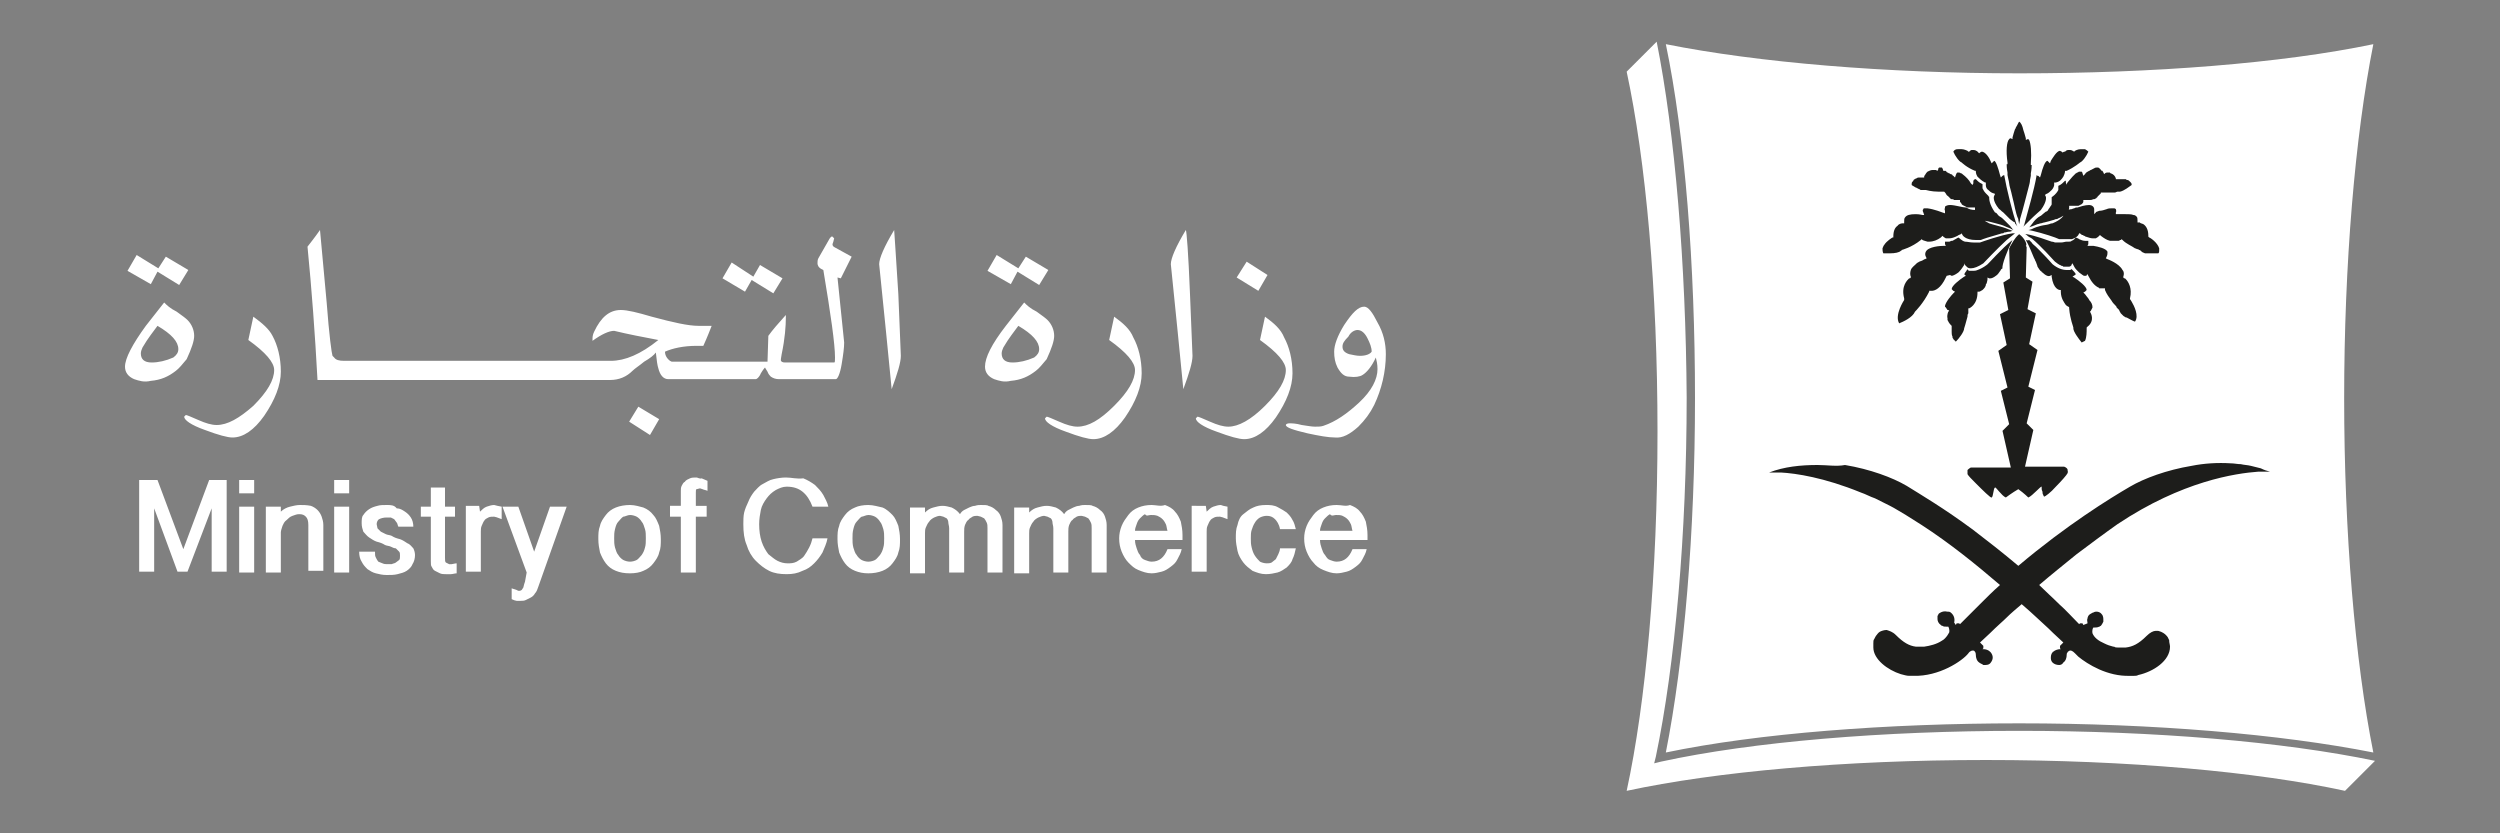 <?xml version="1.0" encoding="utf-8"?>
<!-- Generator: Adobe Illustrator 26.3.1, SVG Export Plug-In . SVG Version: 6.00 Build 0)  -->
<svg version="1.1" id="Layer_1" xmlns="http://www.w3.org/2000/svg" xmlns:xlink="http://www.w3.org/1999/xlink" x="0px" y="0px"
	 viewBox="0 0 300 100" style="enable-background:new 0 0 300 100;" xml:space="preserve">
<rect x="0" y="0" width="300" height="100" fill="#808080" stroke="none"/>
<style type="text/css">
	.st0{fill:#FFFFFF;}
	.st1{fill:#1D1D1B;}
</style>
<g>
	<g>
		<path class="st0" d="M198.8,5l-3.6,3.6c2.3,10.7,3.7,26.1,3.7,43.2s-1.4,32.5-3.7,43.1l0,0c10.7-2.3,26.1-3.7,43.1-3.7
			c17.1,0,32.5,1.4,43.1,3.7l3.6-3.6c-11-2.3-26.5-3.6-42.7-3.6c-16.3,0-32,1.3-43,3.7l0,0l-0.8,0.2l0,0l0.2-0.8
			c2.3-11,3.7-26.7,3.7-43.1C202.3,31.6,201,16,198.8,5L198.8,5z M199.9,5.3c2.3,11,3.5,26.5,3.5,42.5c0,16.1-1.3,31.4-3.5,42.5
			c11-2.3,26.5-3.5,42.4-3.5c16.1,0,31.4,1.3,42.5,3.5c-2.2-11-3.5-26.4-3.5-42.5s1.3-31.4,3.5-42.5c-11,2.3-26.4,3.5-42.5,3.5
			C226.3,8.8,210.9,7.5,199.9,5.3L199.9,5.3z"/>
		<path class="st0" d="M107.3,27.6c-1.2,2-1.8,3.4-1.8,4.1c0.6,5.9,1.1,10.8,1.5,15c0.7-1.9,1.1-3.2,1.1-4l-0.3-7.4
			C107.5,30.3,107.3,27.8,107.3,27.6L107.3,27.6z M142.3,27.6c-1.2,2-1.8,3.4-1.8,4.1c0.6,5.9,1.1,10.8,1.5,15
			c0.7-1.9,1.1-3.2,1.1-4l-0.3-7.4C142.6,30.3,142.4,27.8,142.3,27.6L142.3,27.6z M38.4,27.6c-0.7,1-1.2,1.6-1.5,2
			c0.5,5.1,0.9,10.4,1.2,16h4.5H64h4h5.2c1.1,0,2-0.4,2.7-1.1c0.3-0.3,0.8-0.6,1.4-1.1c0.7-0.4,1.2-0.8,1.4-1.1
			c0.1,1,0.2,1.6,0.3,1.9c0.2,0.8,0.6,1.3,1.2,1.3h6.3h4.2c0.1,0,0.4-0.2,0.6-0.7c0.3-0.5,0.5-0.7,0.5-0.7s0.1,0.2,0.3,0.5
			c0.1,0.3,0.3,0.5,0.4,0.6c0.3,0.2,0.6,0.3,1,0.3h0.7l0,0h6.1c0.2,0,0.5-0.6,0.7-1.8s0.3-2,0.3-2.6l-0.8-7.8l0.4,0.1l1.3-2.6
			c-0.7-0.4-1.3-0.7-2-1.1c-0.2-0.1-0.3-0.2-0.3-0.4L100,29l0.1-0.4l-0.2-0.2c-0.1-0.1-0.3,0.1-0.5,0.5L98.2,31
			c-0.1,0.2-0.1,0.4-0.1,0.6s0.1,0.5,0.5,0.7l0.2,0.1c0.9,5.4,1.4,8.9,1.4,10.5c0,0.4,0,0.6-0.1,0.6h-5.8l0,0h-0.1
			c-0.3,0-0.5-0.1-0.5-0.3c0,0,0-0.2,0.1-0.7c0.4-1.9,0.5-3.4,0.5-4.4v-0.3c-0.9,1-1.6,1.8-2.1,2.5l-0.1,3.1H86l0,0h-5.4l-0.2-0.1
			c-0.4-0.3-0.6-0.7-0.6-1.1c0.9-0.4,2.2-0.7,3.8-0.7c0.4,0,0.6,0,0.8,0c0.5-1.1,0.8-1.9,1-2.4c-0.1,0-0.4,0-0.8,0h-0.8
			c-1.2,0-3-0.4-5.6-1.1c-1.7-0.5-2.9-0.8-3.7-0.8c-1.4,0-2.4,0.9-3.2,2.6c-0.2,0.4-0.2,0.7-0.2,1v0.1c1.1-0.8,2-1.2,2.6-1.2L75,40
			c1.8,0.4,3.1,0.6,4,0.8c-2.1,1.7-4,2.5-5.7,2.5H68h-4H42.5h-1.2c-0.6,0-1-0.1-1.2-0.4l-0.2-0.2c-0.1-0.3-0.4-2.4-0.7-6.4
			L38.4,27.6L38.4,27.6z M85.3,39.1L85.3,39.1L85.3,39.1z M16.4,30.6l-1.1,1.9l2.8,1.6l0.8-1.5l2.6,1.6l1.1-1.8l-2.7-1.6L19,32.2
			L16.4,30.6L16.4,30.6z M119.6,30.6l-1.1,1.9l2.8,1.6l0.8-1.5l2.6,1.6l1.1-1.8l-2.7-1.6l-0.9,1.4L119.6,30.6L119.6,30.6z
			 M149.6,31.4l-1.2,1.9l2.6,1.6l1.1-1.9L149.6,31.4L149.6,31.4z M87.8,31.5l-1.1,1.9l2.7,1.6l0.8-1.4l2.6,1.6l1.1-1.8l-2.7-1.6
			l-0.8,1.4L87.8,31.5L87.8,31.5z M19.7,36.3l-2.2,2.8C15.9,41.3,15,43,15,44c0,0.7,0.4,1.2,1.1,1.5c0.6,0.2,1.2,0.4,2,0.2
			c1.2-0.1,2.1-0.5,3-1.2c0.4-0.3,0.8-0.8,1.3-1.4c0.6-1.3,0.9-2.2,0.9-2.8c0-0.7-0.3-1.4-0.8-1.9c-0.2-0.2-0.6-0.5-1.3-1
			C20.4,37,20,36.6,19.7,36.3L19.7,36.3z M122.9,36.3l-2.2,2.8c-1.7,2.2-2.5,3.8-2.5,4.9c0,0.7,0.4,1.2,1.1,1.5
			c0.6,0.2,1.2,0.4,2,0.2c1.2-0.1,2.1-0.5,3-1.2c0.4-0.3,0.8-0.8,1.3-1.4c0.6-1.3,0.9-2.2,0.9-2.8c0-0.7-0.3-1.4-0.8-1.9
			c-0.2-0.2-0.6-0.5-1.3-1C123.6,37,123.2,36.6,122.9,36.3L122.9,36.3z M163.7,36.8c-0.7,0-1.4,0.7-2.4,2.2
			c-0.8,1.3-1.2,2.4-1.2,3.2c0,0.7,0.1,1.3,0.4,1.9c0.4,0.7,0.8,1.1,1.4,1.1c0.7,0.1,1.3,0,1.6-0.2c0.5-0.3,1.1-1,1.6-2.1
			c0.1,0.4,0.2,0.8,0.2,1.4c0,1.2-0.7,2.6-2.2,4c-1.4,1.3-2.8,2.3-4.3,2.8c-0.3,0.1-0.6,0.1-1,0.1s-0.9-0.1-1.6-0.2
			c-0.7-0.2-1.2-0.2-1.5-0.2c-0.2,0-0.4,0.1-0.4,0.2c0,0.3,0.9,0.6,2.6,1c1.4,0.3,2.5,0.5,3.3,0.5c0.9,0.1,1.8-0.4,2.8-1.3
			c0.8-0.8,1.4-1.6,1.9-2.6c0.9-1.9,1.4-4,1.4-6.1c0-1.3-0.3-2.6-1-3.8C164.7,37.5,164.2,36.8,163.7,36.8L163.7,36.8z M30.4,38
			c-0.3,1.4-0.5,2.3-0.6,2.8c2.1,1.5,3.1,2.7,3.1,3.6c0,1.2-0.8,2.6-2.5,4.3C28.7,50.2,27.3,51,26,51c-0.6,0-1.3-0.2-2.2-0.6
			c-0.9-0.4-1.4-0.6-1.5-0.6L22.1,50c0,0.4,0.8,1,2.5,1.6c1.6,0.6,2.7,0.9,3.3,0.9c1.3,0,2.6-0.9,3.8-2.6c1.3-1.9,2-3.7,2-5.3
			c0-1.7-0.4-3.2-1-4.3C32.3,39.5,31.5,38.8,30.4,38L30.4,38z M133.7,38c-0.3,1.4-0.5,2.3-0.6,2.8c2.1,1.5,3.1,2.7,3.1,3.6
			c0,1.2-0.8,2.6-2.5,4.3s-3.1,2.5-4.4,2.5c-0.6,0-1.3-0.2-2.2-0.6c-0.9-0.4-1.4-0.6-1.5-0.6l-0.2,0.2c0,0.4,0.8,1,2.5,1.6
			c1.6,0.6,2.7,0.9,3.3,0.9c1.3,0,2.6-0.9,3.8-2.6c1.3-1.9,2-3.7,2-5.3c0-1.7-0.4-3.2-1-4.3C135.6,39.5,134.8,38.8,133.7,38
			L133.7,38z M151.8,38c-0.3,1.4-0.5,2.3-0.6,2.8c2.1,1.5,3.1,2.7,3.1,3.6c0,1.2-0.8,2.6-2.5,4.3s-3.2,2.5-4.4,2.5
			c-0.6,0-1.3-0.2-2.2-0.6c-0.9-0.4-1.4-0.6-1.5-0.6l-0.2,0.2c0,0.4,0.8,1,2.5,1.6c1.6,0.6,2.7,0.9,3.3,0.9c1.3,0,2.6-0.9,3.8-2.6
			c1.3-1.9,2-3.7,2-5.3c0-1.7-0.4-3.2-1-4.3C153.7,39.5,152.9,38.8,151.8,38L151.8,38z M18.9,39.1c1.7,1,2.5,1.9,2.5,2.8
			c0,0.4-0.2,0.7-0.6,1c-0.9,0.4-1.8,0.6-2.6,0.6c-0.9,0-1.3-0.4-1.3-1.1c0-0.2,0.1-0.5,0.2-0.7C17.8,40.5,18.4,39.8,18.9,39.1
			L18.9,39.1z M122.2,39.1c1.7,1,2.5,1.9,2.5,2.8c0,0.4-0.2,0.7-0.6,1c-0.9,0.4-1.8,0.6-2.6,0.6c-0.9,0-1.3-0.4-1.3-1.1
			c0-0.2,0.1-0.5,0.2-0.7C121.1,40.5,121.7,39.8,122.2,39.1L122.2,39.1z M162.9,39.6c0.5,0,0.9,0.4,1.2,1s0.5,1.1,0.5,1.6
			c-0.2,0.3-0.7,0.5-1.4,0.5c-0.4,0-0.8-0.1-1.3-0.2c-0.6-0.2-0.8-0.5-0.8-0.9s0.2-0.7,0.7-1.2C162.1,39.8,162.6,39.6,162.9,39.6
			L162.9,39.6z M76.6,48.8l-1.1,1.8l2.5,1.6l1.1-1.9L76.6,48.8z"/>
		<path class="st0" d="M83.6,57.3c-0.3,0-0.6,0-0.8,0.1c-0.2,0.1-0.5,0.2-0.6,0.4c-0.2,0.1-0.3,0.3-0.4,0.5s-0.1,0.4-0.1,0.6v1.8
			h-1.3V62h1.3v6.7h1.8V62h1.3v-1.3h-1.3v-1.6c0-0.2,0-0.4,0.1-0.4l0.4-0.1l0.3,0.1c0.2,0.1,0.4,0.1,0.6,0.2v-1.2
			c-0.2-0.1-0.5-0.2-0.7-0.3C84,57.5,83.7,57.3,83.6,57.3L83.6,57.3z M94.3,57.3c-0.5,0-1.1,0.1-1.5,0.2c-0.5,0.1-0.9,0.4-1.3,0.6
			s-0.7,0.6-1,0.9c-0.3,0.4-0.5,0.7-0.7,1.2c-0.2,0.4-0.4,0.9-0.5,1.3s-0.1,1-0.1,1.4c0,1,0.1,1.8,0.4,2.5c0.2,0.7,0.6,1.4,1.1,1.9
			s1,0.9,1.6,1.2s1.3,0.4,2.1,0.4c0.7,0,1.3-0.1,1.9-0.4c0.6-0.2,1-0.5,1.4-0.9s0.7-0.8,1-1.3c0.2-0.5,0.5-1.1,0.6-1.7h-1.8
			c-0.1,0.4-0.2,0.7-0.4,1.1c-0.2,0.4-0.4,0.7-0.6,1s-0.6,0.5-0.9,0.7c-0.4,0.2-0.7,0.2-1.1,0.2s-0.8-0.1-1.2-0.3
			c-0.4-0.2-0.7-0.5-1.1-0.8c-0.3-0.4-0.6-0.9-0.8-1.5c-0.2-0.6-0.3-1.3-0.3-2.1c0-0.6,0.1-1.2,0.2-1.7s0.4-1,0.7-1.4
			c0.3-0.4,0.6-0.7,1.1-1c0.4-0.2,0.8-0.4,1.3-0.4c0.8,0,1.4,0.2,1.9,0.6c0.5,0.4,0.9,1,1.2,1.8h1.9c-0.1-0.5-0.4-1-0.6-1.4
			c-0.3-0.5-0.6-0.8-1-1.2c-0.4-0.3-0.9-0.6-1.4-0.8C95.6,57.5,95,57.3,94.3,57.3L94.3,57.3z M28.7,57.6v1.6h1.8v-1.6H28.7z
			 M40.1,57.6v1.6h1.8v-1.6H40.1z M16.7,57.6v11h1.8V61l2.8,7.6h1.2l2.9-7.6v7.6h1.8v-11h-2.1L22,65.9l-3.1-8.3
			C18.9,57.6,16.7,57.6,16.7,57.6z M51.7,58.5v2.3h-1.2V62h1.2v5.3c0,0.3,0,0.6,0.1,0.7c0.1,0.2,0.2,0.4,0.4,0.5s0.4,0.2,0.6,0.3
			c0.2,0.1,0.5,0.1,0.7,0.1s0.4,0,0.6,0c0.2,0,0.5-0.1,0.7-0.1v-1.2c-0.2,0-0.5,0.1-0.6,0.1h-0.3l-0.4-0.2c-0.1-0.1-0.1-0.3-0.1-0.6
			V62h1.2v-1.2h-1.2v-2.3H51.7L51.7,58.5z M117.7,60.6c-0.2,0-0.4,0-0.7,0.1c-0.2,0-0.5,0.1-0.7,0.2c-0.2,0.1-0.4,0.2-0.6,0.3
			s-0.4,0.3-0.5,0.5c-0.3-0.4-0.6-0.6-1-0.8c-0.4-0.1-0.7-0.2-1.1-0.2s-0.7,0.1-1.1,0.2c-0.4,0.1-0.7,0.3-1,0.6v-0.6h-1.8v7.9h1.8
			V64c0-0.2,0-0.5,0.1-0.7s0.2-0.5,0.4-0.7c0.1-0.2,0.4-0.4,0.6-0.5s0.5-0.2,0.7-0.2l0.4,0.1l0.4,0.2c0.1,0.1,0.2,0.3,0.2,0.5
			s0.1,0.4,0.1,0.7v5.3h1.8v-4.9c0-0.3,0-0.5,0.1-0.8c0.1-0.2,0.2-0.5,0.4-0.6c0.1-0.2,0.4-0.3,0.5-0.4c0.2-0.1,0.4-0.1,0.6-0.1
			l0.4,0.1l0.4,0.2c0.1,0.1,0.2,0.3,0.3,0.5c0.1,0.2,0.1,0.4,0.1,0.7v5.3h1.8V63c0-0.4-0.1-0.7-0.2-1s-0.3-0.6-0.6-0.8
			c-0.2-0.2-0.5-0.4-0.9-0.5C118.5,60.6,118.1,60.6,117.7,60.6L117.7,60.6z M130.2,60.6c-0.2,0-0.4,0-0.7,0.1
			c-0.2,0-0.5,0.1-0.7,0.2c-0.2,0.1-0.4,0.2-0.6,0.3c-0.2,0.1-0.4,0.3-0.5,0.5c-0.3-0.4-0.6-0.6-1-0.8c-0.4-0.1-0.7-0.2-1.1-0.2
			s-0.7,0.1-1.1,0.2c-0.4,0.1-0.7,0.3-1,0.6v-0.6h-1.8v7.9h1.8V64c0-0.2,0-0.5,0.1-0.7s0.2-0.5,0.4-0.7c0.1-0.2,0.4-0.4,0.6-0.5
			s0.5-0.2,0.7-0.2l0.4,0.1l0.4,0.2c0.1,0.1,0.2,0.3,0.2,0.5s0.1,0.4,0.1,0.7v5.3h1.8v-4.9c0-0.3,0-0.5,0.1-0.8
			c0.1-0.2,0.2-0.5,0.4-0.6c0.1-0.2,0.4-0.3,0.5-0.4c0.2-0.1,0.4-0.1,0.6-0.1l0.4,0.1l0.4,0.2c0.1,0.1,0.2,0.3,0.3,0.5
			s0.1,0.4,0.1,0.7v5.3h1.8V63c0-0.4-0.1-0.7-0.2-1c-0.1-0.3-0.3-0.6-0.6-0.8c-0.2-0.2-0.5-0.4-0.9-0.5
			C131,60.6,130.6,60.6,130.2,60.6L130.2,60.6z M75.6,60.6c-0.6,0-1.2,0.1-1.7,0.3s-0.9,0.5-1.2,0.9s-0.6,0.8-0.7,1.3
			c-0.2,0.5-0.2,1-0.2,1.6s0.1,1.1,0.2,1.6c0.2,0.5,0.4,0.9,0.7,1.3c0.3,0.4,0.7,0.7,1.2,0.9c0.5,0.2,1,0.3,1.7,0.3
			c0.6,0,1.2-0.1,1.6-0.3c0.5-0.2,0.9-0.5,1.2-0.9c0.3-0.4,0.6-0.8,0.7-1.3c0.2-0.5,0.2-1,0.2-1.6s-0.1-1.1-0.2-1.6
			c-0.2-0.5-0.4-1-0.7-1.3c-0.3-0.4-0.7-0.7-1.2-0.9C76.8,60.8,76.2,60.6,75.6,60.6z M104.2,60.6c-0.6,0-1.2,0.1-1.6,0.3
			c-0.5,0.2-0.9,0.5-1.2,0.9s-0.6,0.8-0.7,1.3c-0.2,0.5-0.2,1-0.2,1.6s0.1,1.1,0.2,1.6c0.2,0.5,0.4,0.9,0.7,1.3
			c0.3,0.4,0.7,0.7,1.2,0.9c0.5,0.2,1,0.3,1.6,0.3s1.2-0.1,1.7-0.3s0.9-0.5,1.2-0.9c0.3-0.4,0.6-0.8,0.7-1.3c0.2-0.5,0.2-1,0.2-1.6
			s-0.1-1.1-0.2-1.6c-0.2-0.5-0.4-1-0.7-1.3s-0.7-0.7-1.2-0.9C105.4,60.8,104.8,60.6,104.2,60.6z M36,60.6c-0.4,0-0.8,0.1-1.2,0.2
			c-0.4,0.1-0.8,0.3-1.1,0.6v-0.6h-1.8v7.9h1.8v-4.8c0-0.2,0.1-0.5,0.2-0.8c0.1-0.2,0.2-0.5,0.5-0.7c0.2-0.2,0.4-0.4,0.7-0.5
			s0.5-0.2,0.8-0.2c0.4,0,0.6,0.1,0.8,0.3s0.3,0.5,0.3,1v5.5h1.8V63c0-0.4-0.1-0.7-0.2-1s-0.3-0.6-0.5-0.8s-0.5-0.4-0.8-0.5
			C36.8,60.6,36.4,60.6,36,60.6L36,60.6z M59.3,60.6c-0.3,0-0.6,0.1-0.9,0.2c-0.3,0.1-0.6,0.4-0.8,0.6l-0.1-0.7h-1.6v7.9h1.8v-4.8
			c0-0.2,0-0.5,0.1-0.7s0.2-0.5,0.3-0.6c0.1-0.2,0.3-0.3,0.5-0.4C58.8,62,59,62,59.3,62c0.1,0,0.4,0.1,0.9,0.3v-1.5l-0.5-0.1
			L59.3,60.6L59.3,60.6z M146.5,60.6c-0.3,0-0.6,0.1-0.9,0.2c-0.3,0.1-0.6,0.4-0.8,0.6l-0.1-0.7H143v7.9h1.8v-4.8
			c0-0.2,0-0.5,0.1-0.7s0.2-0.5,0.3-0.6c0.1-0.2,0.3-0.3,0.5-0.4c0.2-0.1,0.4-0.1,0.7-0.1c0.1,0,0.4,0.1,0.9,0.3v-1.5l-0.5-0.1
			L146.5,60.6L146.5,60.6z M151.9,60.6c-0.6,0-1.1,0.1-1.5,0.3c-0.5,0.2-0.8,0.5-1.2,0.8s-0.6,0.8-0.7,1.3c-0.2,0.5-0.2,1-0.2,1.6
			c0,0.5,0.1,1,0.2,1.5c0.1,0.5,0.4,1,0.7,1.4s0.7,0.7,1.1,1c0.5,0.2,1,0.4,1.6,0.4c0.5,0,1-0.1,1.4-0.2s0.8-0.4,1.1-0.6
			c0.3-0.3,0.6-0.6,0.7-1c0.2-0.4,0.3-0.8,0.4-1.3h-1.9c0,0.2-0.1,0.5-0.2,0.7s-0.2,0.4-0.3,0.6l-0.5,0.4c-0.2,0.1-0.4,0.1-0.6,0.1
			c-0.3,0-0.6-0.1-0.8-0.2c-0.2-0.2-0.4-0.4-0.6-0.7c-0.2-0.3-0.3-0.6-0.4-1c-0.1-0.4-0.1-0.7-0.1-1.1s0-0.7,0.1-1s0.2-0.6,0.4-0.9
			c0.1-0.2,0.4-0.5,0.6-0.6c0.2-0.1,0.5-0.2,0.8-0.2c0.4,0,0.7,0.1,1,0.4c0.2,0.2,0.5,0.6,0.6,1.2h1.9c-0.1-0.4-0.2-0.8-0.4-1.1
			c-0.2-0.4-0.4-0.6-0.7-0.9c-0.3-0.2-0.6-0.4-1-0.6C152.9,60.6,152.4,60.6,151.9,60.6L151.9,60.6z M138.2,60.6
			c-0.6,0-1.1,0.1-1.6,0.3s-0.9,0.5-1.2,0.9s-0.6,0.8-0.8,1.3s-0.3,1-0.3,1.5c0,0.6,0.1,1.1,0.3,1.6s0.5,1,0.8,1.3
			c0.4,0.4,0.7,0.7,1.2,0.9s1,0.4,1.6,0.4c0.4,0,0.8-0.1,1.2-0.2s0.7-0.3,1.1-0.6c0.4-0.3,0.6-0.5,0.8-0.9s0.4-0.7,0.5-1.2h-1.7
			c-0.4,1-1,1.5-1.9,1.5c-0.3,0-0.5-0.1-0.8-0.2s-0.5-0.3-0.6-0.6c-0.2-0.2-0.3-0.5-0.4-0.8c-0.1-0.3-0.2-0.6-0.2-1h5.7v-0.6
			c0-0.6-0.1-1.1-0.2-1.6c-0.2-0.5-0.4-0.9-0.7-1.2c-0.3-0.4-0.7-0.6-1.2-0.8C139.3,60.8,138.7,60.6,138.2,60.6L138.2,60.6z
			 M160.4,60.6c-0.6,0-1.1,0.1-1.6,0.3s-0.9,0.5-1.2,0.9s-0.6,0.8-0.8,1.3s-0.3,1-0.3,1.5c0,0.6,0.1,1.1,0.3,1.6s0.5,1,0.8,1.3
			c0.3,0.4,0.7,0.7,1.2,0.9s1,0.4,1.6,0.4c0.4,0,0.8-0.1,1.2-0.2s0.7-0.3,1.1-0.6c0.4-0.3,0.6-0.5,0.8-0.9s0.4-0.7,0.5-1.2h-1.7
			c-0.4,1-1,1.5-1.9,1.5c-0.3,0-0.5-0.1-0.8-0.2s-0.4-0.3-0.6-0.6c-0.2-0.2-0.3-0.5-0.4-0.8c-0.1-0.3-0.2-0.6-0.2-1h5.7v-0.6
			c0-0.6-0.1-1.1-0.2-1.6c-0.2-0.5-0.4-0.9-0.7-1.2c-0.3-0.4-0.7-0.6-1.2-0.8C161.5,60.8,161,60.6,160.4,60.6L160.4,60.6z
			 M46.4,60.6c-0.4,0-0.8,0-1.1,0.1c-0.4,0.1-0.7,0.2-1,0.4s-0.5,0.4-0.7,0.7c-0.2,0.2-0.2,0.6-0.2,1s0.1,0.7,0.2,1
			c0.2,0.2,0.4,0.5,0.7,0.7s0.6,0.4,0.9,0.5c0.4,0.1,0.7,0.2,1,0.4c0.2,0.1,0.5,0.1,0.7,0.2s0.4,0.2,0.6,0.2l0.4,0.4
			c0.1,0.1,0.1,0.3,0.1,0.5s0,0.4-0.1,0.5l-0.4,0.3c-0.1,0.1-0.3,0.1-0.5,0.2c-0.2,0-0.4,0-0.5,0c-0.2,0-0.4,0-0.6-0.1l-0.5-0.2
			c-0.1-0.1-0.2-0.3-0.3-0.5S45,66.6,45,66.2h-1.9c0,0.5,0.1,0.9,0.3,1.2c0.2,0.4,0.4,0.6,0.7,0.9c0.3,0.2,0.6,0.4,1,0.5
			s0.8,0.2,1.3,0.2s0.9,0,1.3-0.1c0.4-0.1,0.8-0.2,1.1-0.4c0.3-0.2,0.6-0.5,0.7-0.8c0.2-0.3,0.3-0.7,0.3-1.1c0-0.3-0.1-0.6-0.2-0.8
			c-0.2-0.2-0.4-0.5-0.7-0.6c-0.3-0.2-0.6-0.4-0.9-0.5c-0.4-0.1-0.7-0.2-1-0.4c-0.2-0.1-0.5-0.1-0.7-0.2s-0.4-0.2-0.6-0.3l-0.4-0.4
			l-0.1-0.5c0-0.2,0.1-0.5,0.3-0.6s0.5-0.2,0.9-0.2h0.5l0.4,0.2l0.3,0.4c0.1,0.1,0.1,0.3,0.2,0.5h1.5h0.2h0.1c0-0.4-0.1-0.8-0.3-1.1
			s-0.4-0.5-0.7-0.7S48,61,47.6,61C47.3,60.6,46.9,60.6,46.4,60.6L46.4,60.6z M28.7,60.8v7.9h1.8v-7.9
			C30.5,60.8,28.7,60.8,28.7,60.8z M40.1,60.8v7.9h1.8v-7.9C41.9,60.8,40.1,60.8,40.1,60.8z M66,60.8l-1.9,5.4l-1.9-5.4h-1.9
			l2.9,7.9L63,69.8l-0.1,0.3l-0.1,0.4l-0.2,0.3l-0.2,0.1h-0.2L62,70.8l-0.3-0.1l-0.3-0.1v1.3c0.2,0.1,0.5,0.2,0.6,0.2
			c0.2,0,0.4,0,0.5,0c0.2,0,0.4,0,0.6-0.1c0.2-0.1,0.4-0.2,0.6-0.3c0.2-0.1,0.4-0.3,0.5-0.5c0.2-0.2,0.3-0.5,0.4-0.8l3.4-9.6
			L66,60.8L66,60.8z M75.6,61.8c0.3,0,0.6,0.1,0.8,0.2c0.2,0.1,0.5,0.4,0.6,0.6c0.2,0.2,0.3,0.6,0.4,0.9s0.1,0.7,0.1,1.1
			s0,0.8-0.1,1.1c-0.1,0.4-0.2,0.6-0.4,0.9c-0.2,0.2-0.4,0.5-0.6,0.6s-0.5,0.2-0.8,0.2s-0.6-0.1-0.8-0.2c-0.2-0.1-0.5-0.4-0.6-0.6
			c-0.2-0.2-0.3-0.6-0.4-0.9c-0.1-0.4-0.1-0.7-0.1-1.1s0-0.7,0.1-1.1c0.1-0.4,0.2-0.7,0.4-0.9c0.2-0.2,0.4-0.5,0.6-0.6
			C75,62,75.3,61.8,75.6,61.8z M104.2,61.8c0.3,0,0.6,0.1,0.8,0.2c0.2,0.1,0.5,0.4,0.6,0.6c0.2,0.2,0.3,0.6,0.4,0.9
			c0.1,0.4,0.1,0.7,0.1,1.1s0,0.8-0.1,1.1c-0.1,0.4-0.2,0.6-0.4,0.9c-0.2,0.2-0.4,0.5-0.6,0.6s-0.5,0.2-0.8,0.2s-0.6-0.1-0.8-0.2
			c-0.2-0.1-0.5-0.4-0.6-0.6c-0.2-0.2-0.3-0.6-0.4-0.9c-0.1-0.4-0.1-0.7-0.1-1.1s0-0.7,0.1-1.1c0.1-0.4,0.2-0.7,0.4-0.9
			c0.2-0.2,0.4-0.5,0.6-0.6C103.6,62,103.9,61.8,104.2,61.8z M138.1,61.8c0.3,0,0.5,0,0.8,0.1c0.2,0.1,0.4,0.2,0.6,0.4
			c0.2,0.2,0.3,0.4,0.4,0.6c0.1,0.2,0.1,0.5,0.2,0.8h-3.9c0-0.3,0.1-0.5,0.2-0.8s0.2-0.5,0.4-0.7s0.4-0.4,0.6-0.5
			C137.6,62,137.8,61.8,138.1,61.8L138.1,61.8z M160.3,61.8c0.3,0,0.6,0,0.8,0.1s0.4,0.2,0.6,0.4c0.2,0.2,0.3,0.4,0.4,0.6
			c0.1,0.2,0.1,0.5,0.2,0.8h-3.9c0-0.3,0.1-0.5,0.2-0.8s0.2-0.5,0.4-0.7s0.4-0.4,0.6-0.5C159.8,62,160.1,61.8,160.3,61.8L160.3,61.8
			z"/>
	</g>
	<path class="st1" d="M242.3,14.6c-0.1,0.1-0.2,0.4-0.4,0.7c0,0.1-0.1,0.2-0.1,0.2l0,0c-0.1,0.3-0.2,0.6-0.3,1v0.2l-0.2-0.1h-0.1
		l-0.1,0.1c-0.3,0.3-0.4,1.4-0.2,2.8v0.2h-0.1c0,0.1,0,0.5,0.1,1V21l0.1,0.5c0.1,0.3,0.1,0.7,0.2,1l0,0c0.1,0.4,0.2,0.7,0.3,1.2l0,0
		c0.1,0.4,0.2,0.8,0.3,1.3c0.1,0.4,0.2,0.9,0.4,1.3v0.1l0.1,0.5V27v-0.1l0.1-0.5v-0.1c0.4-1.3,0.7-2.6,1-3.7c0.1-0.4,0.2-0.7,0.2-1
		l0.1-0.5v-0.3c0.1-0.5,0.1-0.9,0.1-1h-0.1v-0.2c0.1-1.3,0-2.4-0.2-2.8l-0.1-0.1h-0.1l-0.2,0.1v-0.2c-0.1-0.4-0.2-0.7-0.3-1l0,0
		C242.7,15.1,242.5,14.7,242.3,14.6L242.3,14.6z M249.8,17.9h-0.1c-0.4,0-0.7,0.2-0.7,0.2l-0.1,0.1l0,0l0,0
		c-0.2-0.1-0.3-0.2-0.5-0.2c0,0,0,0-0.1,0l0,0l0,0l0,0h-0.1c-0.2,0-0.3,0.1-0.4,0.2c0,0,0,0-0.1,0l0,0l0,0l-0.2,0.1l-0.1-0.1
		l-0.2-0.1l0,0l0,0c-0.4,0-0.9,0.9-1.1,1.2l-0.1,0.3l-0.2-0.2l0,0l-0.1-0.1l0,0l0,0c-0.3,0-0.6,0.9-0.8,1.7l-0.1,0.3l-0.1-0.1
		l-0.1-0.1h-0.1l-0.1-0.1c-0.3,1.8-1.1,4.5-1.5,6l-0.1,0.2l0.4-0.4l0.4-0.4c0.6-0.6,1.2-1.1,1.3-1.2c0.8-1.1,0.6-1.6,0.6-1.6
		l-0.1-0.2l0,0l0,0l0.1-0.1c0.3-0.1,0.5-0.3,0.7-0.5s0.3-0.5,0.3-0.6l0,0l0,0V22v-0.1l0,0l0,0h0.1h0.1c0.5-0.1,0.7-0.4,0.9-0.7
		c0.2-0.4,0.2-0.6,0.2-0.6v-0.1h0.2c0.9-0.4,1.6-1,1.6-1l0,0l0,0c0.3-0.1,0.8-0.8,1-1.3c-0.1-0.1-0.2-0.2-0.4-0.3
		C249.9,17.9,249.9,17.9,249.8,17.9L249.8,17.9L249.8,17.9z M234.9,17.9c-0.2,0-0.4,0.1-0.5,0.3c0.2,0.5,0.7,1.2,1,1.3l0,0l0,0
		c0,0,0.6,0.6,1.6,1l0,0l0,0h0.1l0,0v0.1c0,0,0,0.3,0.2,0.6c0.2,0.2,0.5,0.5,0.9,0.7l0,0h0.1V22v0.1v0.1c0,0.1,0,0.4,0.3,0.6
		c0.1,0.1,0.3,0.3,0.6,0.4c0,0,0,0,0.1,0l0,0l0.1,0.1l0,0l0,0l0,0l-0.1,0.2c0,0-0.3,0.5,0.6,1.6c0.1,0,0.2,0.2,0.5,0.4l0,0
		c0.1,0.1,0.2,0.2,0.4,0.4l0,0c0.1,0.1,0.3,0.3,0.4,0.4l0.4,0.3l0.2,0.1v0.1l0.3,0.4l0,0l0,0L242,27c-0.5-1.5-1.2-4.3-1.5-6l0,0l0,0
		l-0.2,0.1l-0.2,0.2L240,21c-0.2-0.8-0.5-1.7-0.7-1.7l0,0l0,0l0,0l-0.1,0.1l-0.1,0.1l-0.1,0.1l-0.1-0.2c-0.1-0.3-0.6-1.2-1.1-1.2
		l0,0l0,0l-0.2,0.1l-0.1,0.1l-0.1-0.1c0,0-0.2-0.3-0.6-0.3h-0.1l0,0h-0.1l0,0l0,0c-0.1,0-0.2,0.1-0.3,0.2h-0.1l0,0l-0.1-0.1
		c0,0-0.4-0.2-0.7-0.2C235,17.9,235,17.9,234.9,17.9L234.9,17.9z M233,20.1C233,20.1,232.9,20.1,233,20.1c-0.1,0-0.1,0-0.1,0
		s0,0-0.1,0c0,0,0,0-0.1,0l0,0l0,0l-0.1,0.1c0,0,0,0,0,0.1l-0.1,0.2l-0.2-0.1c0,0,0,0-0.1,0h-0.1l0,0H232l0,0h-0.1
		c-0.2,0-0.4,0.1-0.6,0.2c-0.1,0.1-0.2,0.2-0.3,0.4l0,0c0,0-0.1,0.1-0.1,0.2l0,0v0.1h-0.1h-0.1c-0.1,0-0.1,0-0.2,0c0,0-0.1,0-0.2,0
		l0,0c-0.1,0-0.2,0-0.3,0.1l0,0c-0.1,0-0.1,0-0.2,0.1c-0.1,0-0.2,0.1-0.2,0.2c0,0,0,0-0.1,0.1l0,0c-0.1,0.1-0.1,0.2-0.1,0.3l0,0l0,0
		v0.1c0.1,0.1,0.2,0.1,0.3,0.2l0,0c0.1,0,0.1,0.1,0.2,0.1l0,0c0.1,0,0.1,0.1,0.2,0.1l0,0c0.1,0,0.1,0.1,0.2,0.1
		c0.1,0,0.1,0.1,0.2,0.1l0,0h0.1h0.1l0,0h0.1h0.1h0.1h0.1l0,0l0,0l0,0l0,0l0,0l0,0c0,0,0.7,0.2,1.5,0.2c0.2,0,0.4,0,0.6,0h0.1
		l0.1,0.1c0,0,0.1,0.1,0.2,0.3l0.1,0.1l0,0c0,0,0.1,0,0.1,0.1l0,0c0,0,0.1,0,0.1,0.1l0,0c0,0,0.1,0,0.1,0.1l0,0c0,0,0.1,0,0.1,0.1
		l0,0h0.1l0,0c0.1,0,0.2,0,0.3,0.1l0,0c0.1,0,0.1,0,0.2,0h0.4h0.1v0.2c0,0,0,0.1,0.1,0.1c0,0.1,0.1,0.1,0.1,0.2c0,0,0,0,0.1,0.1
		l0.2,0.1l0,0l0.4,0.2h0.2l0,0h0.1l0,0h0.1l0,0h0.1l0,0l0,0c0,0,0.1,0,0.2,0h0.1h0.1V25v0.2l0,0l0,0c0,0,0,0.2,0.1,0.4
		c0.1,0.1,0.2,0.3,0.3,0.4l0.1,0.1l0,0c0.1,0.1,0.2,0.1,0.3,0.2l0,0c0.1,0,0.1,0.1,0.2,0.1l0,0c0.1,0,0.1,0.1,0.2,0.1l0,0
		c0.1,0,0.6,0.1,1.3,0.3l0,0c0.4,0.1,0.8,0.2,1.2,0.4c0.2,0.1,0.3,0.1,0.5,0.2l0,0c0.1,0,0.1,0.1,0.2,0.1l0,0c0.1,0,0.1,0.1,0.2,0.1
		l0,0l0,0l0,0l-0.4-0.5c-0.1-0.1-0.2-0.2-0.3-0.3c-0.1-0.1-0.2-0.2-0.3-0.3l0,0c-0.2-0.2-0.4-0.4-0.6-0.5l0,0
		c-0.2-0.1-0.3-0.3-0.4-0.4l0,0c-0.1-0.1-0.2-0.1-0.2-0.1l0,0c-0.7-1-0.7-1.6-0.7-1.9l0,0c-0.1,0-0.1-0.1-0.1-0.1l0,0l-0.1-0.1l0,0
		l-0.1-0.1l0,0l-0.1-0.1c-0.2-0.2-0.3-0.4-0.4-0.6l0,0c0-0.1,0-0.1,0-0.2s0-0.2,0-0.3c-0.2-0.1-0.4-0.2-0.6-0.4l0,0
		c-0.1-0.1-0.2-0.2-0.2-0.2l0,0c-0.1,0-0.2,0-0.3,0.2c0,0,0,0,0,0.1V22l-0.1,0.2l-0.2-0.2c-0.2-0.4-0.6-0.8-1-1.1
		c-0.1-0.1-0.1-0.1-0.2-0.1c-0.1-0.1-0.2-0.1-0.4-0.1c0,0-0.1,0-0.2,0.3l-0.1,0.3l-0.2-0.2c0,0-0.1,0-0.1-0.1c0,0-0.1-0.1-0.2-0.1
		l0,0c-0.1,0-0.1-0.1-0.2-0.1l0,0c-0.1,0-0.1-0.1-0.2-0.1l0,0c0,0-0.1,0-0.1-0.1l0,0c0,0-0.1,0-0.1-0.1h-0.1h-0.1l0,0h-0.1l0,0
		C233.1,20.1,233,20.1,233,20.1L233,20.1z M251.7,20.1c-0.1,0-0.3,0-0.4,0.1c-0.1,0-0.1,0.1-0.2,0.1c-0.1,0-0.1,0.1-0.2,0.1
		c-0.1,0-0.1,0.1-0.2,0.1c-0.2,0.1-0.4,0.2-0.5,0.4l-0.1,0.1l-0.1,0.1l-0.1-0.3c0-0.1-0.1-0.2-0.1-0.2s0,0-0.1,0l0,0l0,0
		c0,0-0.1,0-0.2,0c-0.1,0-0.1,0.1-0.2,0.1c-0.1,0-0.1,0.1-0.2,0.1c-0.1,0.1-0.3,0.3-0.4,0.4l0,0c-0.2,0.2-0.4,0.5-0.6,0.7l-0.1,0.2
		v0.1l-0.1-0.3l0,0v-0.1c0,0,0,0,0-0.1l0,0l0,0l0,0l0,0l0,0h-0.1l0,0l0,0c-0.2,0.2-0.5,0.5-0.8,0.6l0,0l0,0v0.1v0.1l0,0
		c0,0,0,0.1,0,0.2l0,0l0,0v0.1l0,0c-0.1,0.2-0.3,0.5-0.7,0.8l0,0l0,0c0,0-0.1,0-0.1,0.1s0,0.3,0,0.5c0,0.1,0,0.1,0,0.2l0,0v0.1l0,0
		c0,0.1-0.1,0.2-0.1,0.2l0,0c0,0,0,0.1-0.1,0.1l0,0l0,0c0,0.1-0.1,0.2-0.1,0.2l0,0l0,0l0,0c-0.1,0.1-0.1,0.2-0.2,0.3l0,0
		c0,0-0.1,0.1-0.2,0.1c-0.1,0.1-0.4,0.3-0.6,0.5c-0.1,0-0.1,0.1-0.2,0.1c-0.3,0.2-0.6,0.5-0.8,0.8l-0.4,0.5l0,0l0,0l0,0l0,0l0,0
		c0.1-0.1,0.3-0.1,0.5-0.2s0.3-0.1,0.5-0.2c0.1,0,0.3-0.1,0.4-0.1l0,0c0.1,0,0.3-0.1,0.4-0.1c0.4-0.1,0.8-0.2,1.1-0.3
		c0.1,0,0.2-0.1,0.3-0.1l0,0c0.2,0,0.3-0.1,0.3-0.1c0.2-0.1,0.3-0.1,0.4-0.2c0.1,0,0.1-0.1,0.2-0.1c0.1,0,0.1-0.1,0.1-0.1l0.1-0.1
		l0,0l0,0l0.1-0.1l0,0l0.1-0.1l0,0c0,0,0-0.1,0.1-0.1l0,0c0,0,0-0.1,0.1-0.1l0,0c0.1-0.2,0.1-0.4,0.1-0.4l0,0v-0.2l0,0h0.1h0.1
		c0.1,0,0.2,0,0.3,0l0,0c0.1,0,0.2,0,0.3,0h0.1h0.2l0.2-0.1l0.2-0.1l0.1-0.1l0,0c0.1-0.1,0.1-0.2,0.1-0.2V24h0.2h0.4l0,0l0,0
		c0.1,0,0.1,0,0.2,0c0.1,0,0.2,0,0.4-0.1l0,0h0.1c0.1,0,0.2-0.1,0.2-0.1l0,0c0,0,0.1,0,0.1-0.1c0,0,0.1,0,0.1-0.1
		c0.2-0.2,0.4-0.4,0.4-0.4v-0.1l0,0l0,0h0.1c0.2,0,0.4,0,0.6,0l0,0c0.1,0,0.2,0,0.3,0s0.2,0,0.3,0s0.2,0,0.2,0c0.1,0,0.1,0,0.2,0
		c0.1,0,0.2-0.1,0.3-0.1s0.1,0,0.1,0l0,0l0,0l0,0l0,0h0.1h0.1l0,0l0,0c0.5-0.1,1.1-0.6,1.4-0.8l0,0c0-0.1,0-0.2-0.1-0.3l-0.1-0.1
		c-0.1-0.1-0.2-0.2-0.3-0.2s-0.1,0-0.2-0.1l0,0c-0.1,0-0.1,0-0.2,0l0,0c-0.1,0-0.1,0-0.2,0l0,0c-0.1,0-0.1,0-0.2,0l0,0h-0.1h-0.1
		l0,0H254l0,0h-0.1v-0.1l0,0c-0.1-0.3-0.3-0.5-0.6-0.6c0,0-0.1,0-0.1-0.1l0,0h-0.1l0,0H253l0,0h-0.1c-0.2,0-0.3,0.1-0.3,0.1
		l-0.1,0.1l0,0l-0.1-0.2c0-0.1-0.1-0.1-0.1-0.2c0,0,0,0-0.1,0l0,0C251.9,20.1,251.8,20.1,251.7,20.1L251.7,20.1z M250.7,24.6
		c-0.5,0-1.1,0.2-1.4,0.3l0,0c-0.1,0-0.1,0-0.1,0h-0.1l0,0c-0.1,0.1-0.3,0.1-0.5,0.2c-0.2,0-0.4,0.1-0.7,0.1l0,0v0.1l0,0
		c0,0.1,0,0.1-0.1,0.2l0,0c-0.1,0.4-0.5,0.9-1.5,1.3l0,0c0,0-0.2,0-0.4,0.1c-0.3,0.1-0.6,0.1-1,0.2s-0.7,0.2-1.1,0.4
		c-0.1,0-0.2,0.1-0.4,0.1l0,0l0.5,0.1c1.3,0.3,2.8,0.8,3.2,1h0.1l0,0c0.2,0,0.5,0,0.6,0s0.1,0,0.2,0c0.1,0,0.3,0,0.4,0l0,0
		c0.1,0,0.1,0,0.2,0c0.1,0,0.2-0.1,0.3-0.1c0.4-0.2,0.5-0.4,0.5-0.4l0.1-0.2l0,0h0.1l0.1,0.1c0,0,0.1,0,0.1,0.1c0,0,0,0,0.1,0l0,0
		c0.1,0,0.1,0.1,0.2,0.1c0.1,0,0.1,0.1,0.2,0.1l0,0c0.3,0.1,0.6,0.2,0.8,0.2l0,0h0.2h0.2c0.2-0.1,0.3-0.2,0.3-0.2l0.1-0.1l0.1-0.1
		l0.1,0.1c0.4,0.3,0.7,0.5,1.1,0.6l0,0l0,0l0,0c0.1,0,0.2,0,0.4,0c0.1,0,0.1,0,0.2,0c0.1,0,0.2,0,0.3,0l0,0h0.1c0.1,0,0.1,0,0.2-0.1
		h0.1l0.1-0.1l0.1,0.1c0.5,0.5,1.1,0.7,1.5,1c0.1,0,0.2,0.1,0.3,0.1l0,0c0.1,0,0.2,0.1,0.2,0.1l0,0c0.1,0,0.2,0.1,0.2,0.1l0,0l0,0
		l0,0l0.1,0.1l0,0c0.1,0.1,0.2,0.1,0.4,0.2l0,0c0.1,0,0.1,0,0.2,0l0,0c0.1,0,0.1,0,0.2,0l0,0c0.1,0,0.1,0,0.2,0s0.2,0,0.2,0
		c0.4,0,0.7,0,0.8,0c0.1-0.1,0.1-0.2,0.1-0.3c0-0.1,0-0.2,0-0.3c-0.2-0.7-1.1-1.3-1.2-1.3l0,0l-0.1-0.1v-0.1c0-0.8-0.3-1.2-0.6-1.4
		c-0.2-0.1-0.4-0.1-0.4-0.2h-0.1l0,0h-0.2v-0.2l0,0c0-0.2,0-0.4-0.1-0.5s-0.2-0.2-0.4-0.2c-0.2-0.1-0.6-0.1-1-0.1l0,0
		c-0.1,0-0.3,0-0.4,0c-0.2,0-0.4,0-0.4,0h-0.3v-0.1v-0.1c0.1-0.2,0-0.3,0-0.4c0,0-0.1-0.1-0.2-0.1h-0.1c-0.1,0-0.1,0-0.2,0
		c-0.2,0-0.4,0-0.6,0.1c-0.3,0.1-0.6,0.2-0.9,0.2c-0.2,0.1-0.4,0.1-0.4,0.2l-0.1,0.1l-0.1,0.1l0,0v-0.2c0-0.1,0-0.2,0-0.2v-0.1v-0.1
		l0,0C251.3,24.8,251,24.6,250.7,24.6L250.7,24.6z M234,24.6c-0.3,0-0.5,0.1-0.6,0.2c0,0,0,0,0,0.1s-0.1,0.2,0,0.4v0.3l-0.3-0.1
		c0,0-1-0.4-1.8-0.5h-0.1l0,0h-0.1l0,0H231h-0.1c0,0-0.1,0-0.1,0.1c-0.1,0.1-0.1,0.2,0,0.4l0.1,0.3h-0.2c0,0-0.4-0.1-0.8-0.1
		c-0.7,0-1.1,0.1-1.3,0.4l0,0l0,0c-0.1,0.1-0.1,0.3-0.1,0.5l0,0l0,0v0.2h-0.2c0,0-0.4,0-0.6,0.3c-0.3,0.2-0.5,0.6-0.5,1.3v0.1h-0.1
		c0,0-0.7,0.4-1,0.9c-0.1,0.1-0.1,0.2-0.2,0.4c0,0.2,0,0.4,0.1,0.6c0.1,0,0.5,0,0.8,0c0.6,0,1.1-0.1,1.3-0.3c0,0,0.1,0,0.1-0.1l0,0
		l0,0c0,0,1.2-0.3,2.3-1.2l0.1-0.1l0.1,0.1c0,0,0.2,0.1,0.6,0.2c0.1,0,0.1,0,0.2,0c0.5,0,1-0.2,1.4-0.5l0.1-0.1l0.1-0.1l0.1,0.1
		c0,0,0.1,0.1,0.3,0.2h0.2h0.2l0,0c0.3,0,0.6-0.1,1-0.3c0.1-0.1,0.2-0.1,0.4-0.2l0.1-0.1l0,0l0.1,0.2c0,0,0.3,0.6,1.6,0.6
		c0.1,0,0.3,0,0.5,0l0,0h0.1c0.2-0.1,1.1-0.4,2.2-0.7c0.1,0,0.2-0.1,0.4-0.1c0.1,0,0.1,0,0.2-0.1c0.2,0,0.4-0.1,0.6-0.1h0.1l0.3-0.1
		l0,0l0,0l0,0c-0.5-0.2-1-0.4-1.4-0.5c-0.8-0.2-1.4-0.4-1.4-0.4l0,0c-1.2-0.6-1.5-1.3-1.6-1.6c-0.5,0-0.9-0.1-1.1-0.3h-0.1
		C235.5,24.9,234.6,24.6,234,24.6L234,24.6z M241.8,28h-0.3c-1.4,0.2-3.6,1-3.9,1.1h-0.1l0,0l0,0c-0.2,0-0.5,0-0.7,0
		c-0.4,0-0.7-0.1-1-0.1c-0.4-0.1-0.6-0.4-0.8-0.5l0,0l0,0c-0.2,0.1-0.5,0.3-0.7,0.4l0,0l0,0c0,0,0,0-0.1,0S234,29,233.9,29
		s-0.1,0-0.2,0s-0.1,0-0.2,0h-0.1l0,0l0,0v0.1v0.2l0.1,0.2h-0.2c-0.5,0-1.9,0.1-2.2,0.7c-0.1,0.2-0.1,0.4,0,0.6l0.1,0.2l-0.2,0.1
		c0,0-0.1,0-0.2,0.1c-0.1,0-0.1,0.1-0.2,0.1c-0.1,0-0.2,0.1-0.3,0.1c-0.1,0.1-0.2,0.1-0.3,0.2l-0.1,0.1c-0.2,0.2-0.5,0.4-0.6,0.7
		s-0.1,0.6,0,0.8v0.1l0,0l-0.1,0.1c0,0,0,0-0.1,0c-0.2,0.2-1,0.9-0.6,2.4V36l0,0l0,0l0,0c0,0-1.2,1.8-0.6,2.8l0,0l0,0
		c0.5-0.2,1.6-0.7,1.9-1.4l0,0l0,0l0,0l0,0l0,0c0.1-0.1,1-1,1.7-2.4v-0.1l0,0l0,0h0.1h0.1l0,0h0.1c0.4,0,1.1-0.3,1.7-1.6l0.1-0.2
		L234,33l0,0l0,0l0.2,0.1c0.1,0,0.4-0.1,0.8-0.4l0.1-0.1c0.2-0.2,0.4-0.5,0.6-0.8l0.1-0.2v0.1v0.1l0.1,0.1c0,0,0,0,0.1,0.1
		c0.1,0.1,0.2,0.2,0.5,0.2c0.4,0,0.9-0.2,1.5-0.6c0.2-0.2,1.6-1.7,2.8-2.8l0.5-0.4L241.8,28L241.8,28L241.8,28L241.8,28L241.8,28
		L241.8,28L241.8,28L241.8,28z M242.9,28L242.9,28l0.3,0.2c0.1,0.1,0.2,0.2,0.4,0.3c0.1,0,0.1,0.1,0.2,0.1c1.2,1,2.4,2.4,2.7,2.7
		l0.1,0.1l0,0c0.1,0.1,0.3,0.2,0.4,0.3l0,0c0.1,0,0.1,0.1,0.2,0.1l0,0c0.1,0,0.1,0.1,0.2,0.1l0,0c0.1,0,0.1,0,0.2,0.1l0,0
		c0.1,0,0.1,0,0.2,0c0.1,0,0.1,0,0.2,0l0,0c0.1,0,0.1,0,0.1,0h0.1h0.1c0.1,0,0.2-0.1,0.2-0.1l0.1-0.1v-0.1l0,0l0,0l0.1-0.1l0.1,0.2
		c0.1,0.2,0.2,0.4,0.4,0.6l0.1,0.1l0.1,0.1l0.1,0.1c0.3,0.2,0.5,0.4,0.6,0.4l0,0c0.1,0,0.1,0,0.1,0h0.1c0.1,0,0.1,0,0.1-0.1l0,0l0,0
		l0.1-0.1l0.1,0.2c0.4,0.8,0.8,1.2,1.2,1.4l0,0c0,0,0.1,0,0.1,0.1l0,0h0.1l0,0l0,0c0.1,0,0.1,0,0.2,0c0,0,0,0,0.1,0l0,0l0,0h0.1h0.1
		h0.1v0.1v0.1c0.2,0.5,0.5,0.9,0.8,1.3c0.1,0.2,0.3,0.4,0.4,0.5c0.1,0.1,0.2,0.2,0.2,0.3l0,0c0.1,0.1,0.1,0.1,0.2,0.2l0,0
		c0.1,0.1,0.1,0.1,0.1,0.1l0,0l0,0c0,0.1,0.1,0.2,0.2,0.4l0,0c0.1,0.1,0.1,0.1,0.2,0.2l0,0l0.1,0.1l0,0c0.1,0.1,0.2,0.1,0.3,0.2l0,0
		c0,0,0,0,0.1,0c0.4,0.2,0.7,0.4,1,0.5l0,0l0,0c0.5-0.7-0.1-1.9-0.4-2.4c-0.1-0.2-0.2-0.3-0.2-0.3l0,0l0,0l0,0v-0.1
		c0.3-1.2-0.2-2-0.5-2.3l-0.1-0.1l0,0c0,0,0,0-0.1,0l-0.1-0.1l0,0v-0.1c0.1-0.3,0.1-0.6-0.1-0.8l0,0c-0.4-0.8-1.8-1.3-1.8-1.3
		l-0.2-0.1l0.1-0.2l0,0c0.1-0.2,0.1-0.4,0.1-0.5v-0.1c-0.2-0.4-1.1-0.6-1.7-0.7l0,0c-0.2,0-0.4,0-0.5,0h-0.2l0.1-0.2v-0.1v-0.1v-0.2
		l0,0l0,0h-0.1l0,0l0,0c-0.1,0-0.2,0-0.3,0l0,0c-0.2,0-0.5-0.1-0.7-0.2l0,0c-0.1-0.1-0.2-0.1-0.4-0.2l0,0l0,0
		c-0.1,0.1-0.2,0.3-0.5,0.4l0,0c-0.1,0.1-0.2,0.1-0.4,0.1c-0.1,0-0.1,0-0.2,0c-0.2,0-0.4,0.1-0.7,0.1l0,0l0,0c-0.2,0-0.5,0-0.7,0
		l0,0l0,0c0,0-0.2-0.1-0.4-0.1c-0.6-0.2-1.9-0.7-3-0.9l0,0C243.1,28.1,243,28.1,242.9,28L242.9,28L242.9,28c-0.2,0-0.2,0-0.3,0
		H242.9L242.9,28z M242.3,28.1c-0.6,0.5-0.9,1.2-1.1,1.5l0,0c0,0.1-0.1,0.2-0.1,0.2l0,0l0.1,3.6l-0.8,0.5l0.6,3.3l-1,0.5l0.8,3.7
		l-1,0.7l1.1,4.4l-0.8,0.4l0,0l0,0l1,4l-0.8,0.8l0,0l0,0l1,4.4h-4.8c0,0-0.2,0.1-0.4,0.3l0,0c0,0,0,0,0,0.1c0,0,0,0,0,0.1l0,0v0.1
		l0,0c0,0,0,0.1,0,0.2c0.1,0.2,0.5,0.6,1,1.1l0,0c0.8,0.8,1.8,1.8,1.9,1.7c0.2-0.1,0.2-1.1,0.4-1.2c0.1-0.1,0.8,1,1.3,1.2
		c0,0,0.8-0.6,1.5-1c0.7,0.5,1.2,1,1.2,1c0.5-0.2,1.5-1.4,1.6-1.3v0.1l0,0v0.1l0,0c0,0.1,0,0.2,0.1,0.4l0,0c0,0.1,0,0.3,0.1,0.4
		c0,0.1,0.1,0.2,0.1,0.2c0.1,0,0.8-0.5,1.4-1.2c0.7-0.7,1.3-1.4,1.4-1.6c0.1-0.2,0-0.3,0-0.5c-0.1-0.2-0.4-0.3-0.4-0.3H243l1-4.4
		l0,0l0,0l-0.8-0.8l1-4l0,0l0,0l-0.8-0.4l1.1-4.4l-1-0.7l0.8-3.7l-1-0.5l0.6-3.3l-0.8-0.5l0.1-3.6c0,0,0-0.1-0.1-0.2
		C243.3,29.4,243,28.6,242.3,28.1L242.3,28.1z M243.1,28.8c0.4,0.7,0.7,1.5,1,2.2c0.1,0.1,0.1,0.3,0.2,0.4c0.1,0.3,0.2,0.5,0.2,0.6
		c0.2,0.3,0.3,0.5,0.5,0.6l0,0c0,0.1,0.1,0.1,0.1,0.1l0,0c0.6,0.6,0.9,0.4,0.9,0.4l0.2-0.1v0.2c0.2,1.5,0.9,1.6,1,1.6l0,0h0.1V35
		c0,0.8,0.4,1.3,0.6,1.6c0.2,0.2,0.4,0.2,0.4,0.3l0,0l0,0V37c0.1,1.3,0.5,2.2,0.5,2.3v0.1l0,0c0,0.4,0.6,1.2,1,1.7l0,0l0.4-0.2l0,0
		l0,0c0.2-0.4,0.2-1.1,0.2-1.4v-0.1v-0.1l0.1-0.1c0.9-0.7,0.4-1.6,0.4-1.6l-0.1-0.2l0.1-0.1l0,0l0,0l0.2-0.4c0-0.3-0.1-0.6-0.4-0.9
		c0-0.1-0.1-0.1-0.1-0.2l0,0c-0.2-0.2-0.3-0.4-0.4-0.5l0,0l-0.2-0.2l0.2-0.1l0.2-0.2l0,0l0,0c0-0.4-0.9-1.1-1.5-1.5l-0.2-0.1L249,33
		l0.1-0.1l0,0l0,0c-0.1-0.2-0.3-0.4-0.5-0.6l0,0l0,0c-0.1,0-0.1,0.1-0.2,0.1l0,0l0,0h-0.1l0,0c-0.1,0-0.2,0-0.3,0
		c-0.5,0-1.1-0.2-1.7-0.7l0,0c0,0-0.7-0.8-1.5-1.6c-0.2-0.2-0.3-0.3-0.5-0.5l0,0c-0.2-0.2-0.4-0.3-0.5-0.5l0,0c0,0,0,0-0.1-0.1
		s-0.1-0.1-0.2-0.2C243.3,28.9,243.2,28.8,243.1,28.8L243.1,28.8z M241.5,28.8c-1.3,1-3,3-3.1,3l0,0c-0.4,0.3-0.8,0.5-1.1,0.6
		c-0.2,0.1-0.4,0.1-0.6,0.1l0,0c-0.1,0-0.1,0-0.2,0l0,0h-0.1l0,0h-0.1l0,0c-0.1,0-0.1,0-0.1-0.1c0,0-0.1,0-0.1-0.1l0,0l0,0
		c-0.1,0.1-0.1,0.2-0.2,0.3l0,0c-0.1,0.1-0.1,0.2-0.2,0.3l0,0l0,0l0.2,0.2l-0.2,0.1c-0.6,0.4-1.5,1.1-1.5,1.5l0,0l0,0l0.2,0.2
		l0.2,0.1l-0.2,0.2c-0.2,0.2-0.9,1-1,1.5l0,0v0.1l0,0l0.1,0.1l0.2,0.3h0.1l0.1,0.1l-0.1,0.1c0,0-0.2,0.4-0.1,0.8l0,0l0,0v0.1v0.1
		l0,0c0.1,0.2,0.2,0.4,0.4,0.6l0.1,0.1v0.1c0,0,0,0.1,0,0.4l0,0c0,0.1,0,0.1,0,0.2l0,0l0,0c0,0.2,0,0.4,0.1,0.6l0,0v0.1l0,0l0,0
		c0,0.1,0.1,0.1,0.1,0.2l0.1,0.1l0.2,0.2c0.4-0.4,1-1.2,1-1.6c0,0,0,0,0-0.1l0,0v0.1l0,0l0,0c0,0,0.2-0.6,0.4-1.4
		c0-0.1,0-0.3,0.1-0.4l0,0c0-0.1,0-0.3,0-0.5l0,0l0,0V37h0.1c0,0,1-0.4,1-1.9l0,0V35h0.2l0,0c0.1,0,0.2-0.1,0.4-0.2l0.1-0.1l0,0
		l0.1-0.1l0,0c0,0,0-0.1,0.1-0.1c0-0.1,0.1-0.2,0.1-0.3s0-0.1,0.1-0.2c0-0.1,0.1-0.3,0.1-0.5v-0.2l0,0l0.2,0.1c0,0,0.3,0.1,0.8-0.3
		c0.2-0.1,0.4-0.4,0.6-0.7c0-0.1,0.1-0.1,0.2-0.2l0,0C240.2,31.8,240.9,30,241.5,28.8L241.5,28.8L241.5,28.8L241.5,28.8z
		 M218.1,55.8c-2,0-4,0.2-5.8,0.9c0,0,0.1,0,0.4,0c0.2,0,0.6,0,1,0l0,0l0,0c1.8,0.1,5.2,0.6,9.6,2.4c0.6,0.2,1.1,0.5,1.7,0.7
		c0.6,0.3,1.2,0.6,1.8,0.9l0,0l0,0c0.6,0.3,1.2,0.7,1.9,1.1c0.6,0.4,1.3,0.8,1.9,1.2c3.4,2.2,6.6,4.8,9.4,7.2
		c-0.8,0.7-1.6,1.5-2.4,2.3c-0.8,0.8-1.6,1.6-2.4,2.4l-0.1-0.1l0,0h-0.3l0,0l-0.1,0.2l-0.2-0.3c0.1-0.4,0-0.8-0.3-1.1
		c-0.1-0.1-0.2-0.2-0.4-0.2c0,0,0,0-0.1,0c-0.4-0.1-0.7,0-1,0.2l-0.1,0.1c0,0.1,0,0.1-0.1,0.2c0,0.1,0,0.2,0,0.4
		c0,0.2,0.1,0.5,0.4,0.7c0.1,0.1,0.1,0.1,0.2,0.1c0.1,0.1,0.3,0.1,0.5,0.1c0.1,0,0.1,0,0.2,0c0.2,0.4,0.1,0.7,0.1,0.7
		c-0.1,0.2-0.3,0.5-0.5,0.7c-0.1,0.1-0.2,0.2-0.4,0.3c-0.6,0.4-1.4,0.6-2.1,0.7c-0.2,0-0.4,0-0.5,0s-0.3,0-0.4,0h-0.1
		c-0.8-0.1-1.5-0.5-2.4-1.4c-0.4-0.4-0.8-0.5-1.1-0.6c-0.3,0-0.6,0.1-0.8,0.2s-0.4,0.4-0.4,0.4c-0.1,0.1-0.2,0.3-0.3,0.5
		c-0.1,0.1-0.1,0.3-0.1,0.5l0,0c0,0.1,0,0.3,0,0.5l0,0c0,1.4,1.7,2.7,3.3,3.2c0.4,0.1,0.7,0.2,1,0.2c0.2,0,0.3,0,0.5,0
		c3.1,0.1,5.9-1.8,6.6-2.7c0.2-0.3,0.5-0.4,0.7-0.3c0.1,0.1,0.2,0.2,0.2,0.5l0,0l0,0l0,0c0,0.3,0.1,0.7,0.4,0.9
		c0.1,0.1,0.4,0.2,0.5,0.3c0,0,0,0,0.1,0c0.3,0,0.6,0,0.8-0.3c0.3-0.4,0.3-0.8,0-1.2l0,0l0,0l-0.1-0.1l0,0c-0.2-0.2-0.5-0.3-0.8-0.3
		l0,0h-0.1l0.1-0.1v-0.3l-0.4-0.4c0.3-0.3,1-0.9,1.8-1.7c0.4-0.4,0.9-0.8,1.4-1.3l0,0c0.5-0.5,1.1-1,1.8-1.6
		c1.3,1.1,2.3,2.1,3.2,2.9c0.8,0.8,1.5,1.4,1.8,1.7l-0.4,0.4v0.3l0.1,0.1h-0.1c-0.2,0-0.6,0.1-0.8,0.3l0,0c-0.1,0-0.1,0.1-0.1,0.1
		c-0.2,0.2-0.2,0.5-0.2,0.7l0,0c0,0.2,0.1,0.4,0.2,0.5c0.2,0.2,0.5,0.3,0.8,0.3c0.2,0,0.4-0.1,0.5-0.3c0.3-0.2,0.4-0.6,0.4-0.9
		c0-0.1,0-0.2,0.1-0.3c0-0.1,0.1-0.1,0.2-0.2c0.2-0.1,0.4,0,0.7,0.3c0.1,0.1,0.2,0.2,0.4,0.4c1.1,0.9,3.5,2.4,6.2,2.3
		c0.1,0,0.3,0,0.5,0c0.2,0,0.3,0,0.5-0.1c1.8-0.4,3.8-1.7,3.8-3.4l0,0l0,0c0-0.2-0.1-0.5-0.1-0.7v-0.1c-0.1-0.1-0.1-0.3-0.3-0.5
		c0,0-0.1-0.1-0.2-0.2s-0.3-0.2-0.5-0.3l0,0c-0.1,0-0.2-0.1-0.4-0.1c-0.1,0-0.1,0-0.2,0l0,0c-0.3,0-0.7,0.2-1.1,0.6
		c-1,1-1.7,1.3-2.5,1.4c-0.1,0-0.2,0-0.4,0s-0.4,0-0.6,0c-0.1,0-0.3,0-0.4-0.1h-0.1c-0.4-0.1-0.7-0.2-1.1-0.4l0,0
		c-0.7-0.3-1.2-0.7-1.4-1.2c0,0-0.1-0.4,0.1-0.7c0.1,0,0.1,0,0.2,0l0,0c0.1,0,0.3,0,0.5-0.1l0,0c0.1,0,0.1-0.1,0.2-0.1
		c0.1-0.1,0.2-0.3,0.3-0.5l0,0l0,0c0-0.1,0-0.1,0-0.2l0,0c0-0.2,0-0.5-0.2-0.7l0,0l0,0c-0.2-0.3-0.7-0.4-1-0.2
		c-0.1,0-0.2,0.1-0.4,0.2s-0.3,0.4-0.3,0.5c-0.1,0.2,0,0.4,0,0.6L250,75l-0.1-0.2l0,0h-0.3l-0.1,0.1c-0.8-0.8-1.6-1.7-2.4-2.4
		c-0.8-0.8-1.6-1.5-2.4-2.3c1.4-1.2,2.9-2.4,4.5-3.7c1.6-1.2,3.2-2.4,4.9-3.6c7.8-5.2,14.2-6.1,16.9-6.3c0.5,0,0.8,0,1,0
		s0.4,0,0.4,0c-0.4-0.1-0.7-0.2-1.1-0.4l0,0c-0.4-0.1-0.8-0.2-1.2-0.3l0,0c-0.4-0.1-0.8-0.1-1.2-0.2l0,0c-0.4,0-0.8-0.1-1.2-0.1l0,0
		c-1.6-0.1-3.2,0-4.7,0.3c-3,0.5-5.7,1.5-7.4,2.5c-2.4,1.4-7.6,4.6-13.4,9.5c-1.9-1.6-3.7-3-5.4-4.3c-3.5-2.6-6.4-4.3-8-5.3
		c-1.7-1-4.4-2-7.4-2.5C220.4,56,219.2,55.8,218.1,55.8L218.1,55.8z"/>
</g>
</svg>
